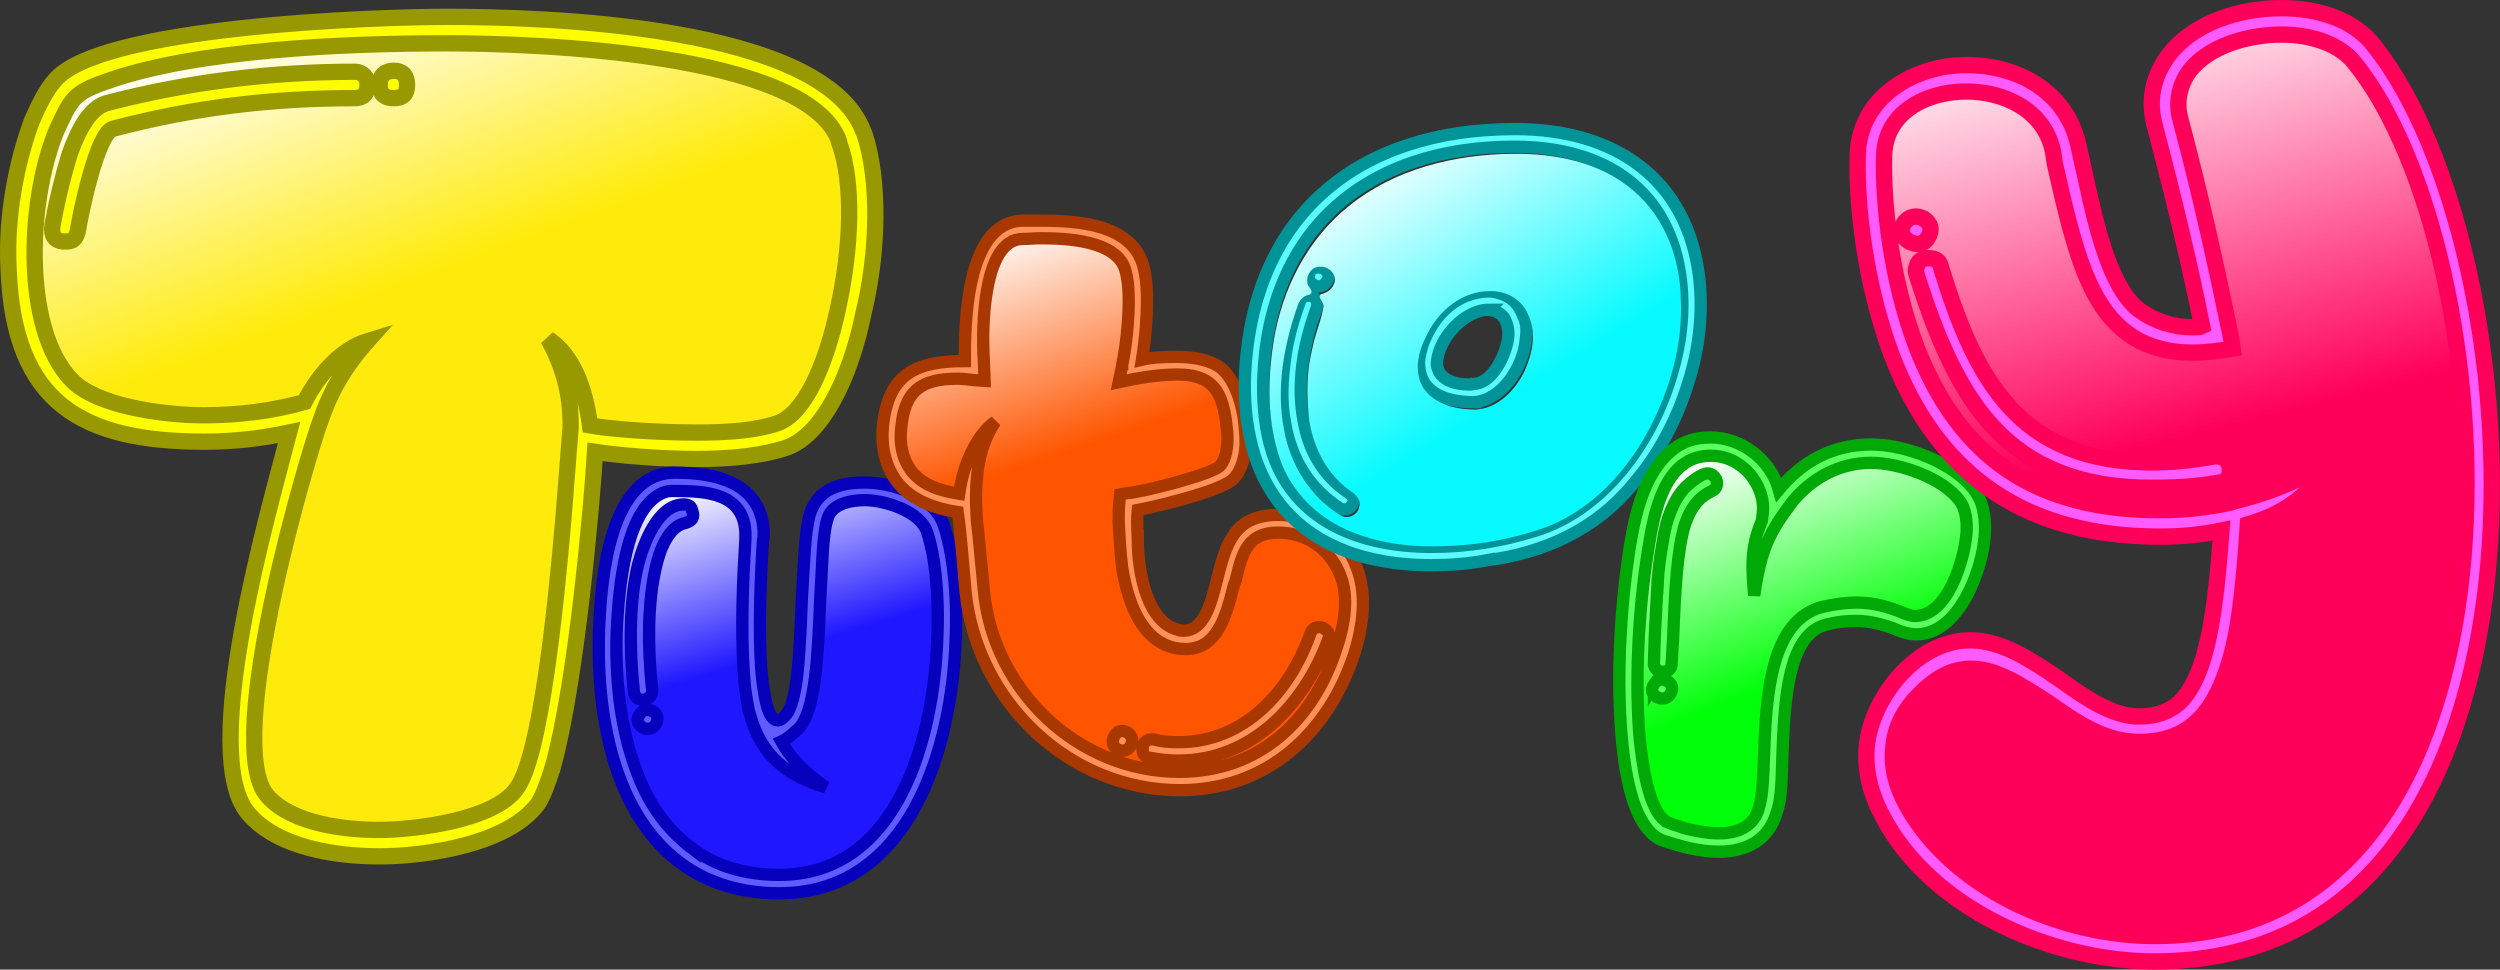 <?xml version="1.0" encoding="UTF-8" standalone="no"?>
<!-- Created with Inkscape (http://www.inkscape.org/) -->

<svg
   width="124.962mm"
   height="48.465mm"
   viewBox="0 0 124.962 48.465"
   version="1.1"
   id="svg1"
   sodipodi:docname="logo2.svg"
   inkscape:version="1.3.2 (091e20e, 2023-11-25, custom)"
   xmlns:inkscape="http://www.inkscape.org/namespaces/inkscape"
   xmlns:sodipodi="http://sodipodi.sourceforge.net/DTD/sodipodi-0.dtd"
   xmlns:xlink="http://www.w3.org/1999/xlink"
   xmlns="http://www.w3.org/2000/svg"
   xmlns:svg="http://www.w3.org/2000/svg">
  <rect x="0" y="0" width="124.962" height="48.465" fill="#333333" stroke="none"/>
  <sodipodi:namedview
     id="namedview1"
     pagecolor="#003000"
     bordercolor="#000000"
     borderopacity="0.25"
     inkscape:showpageshadow="2"
     inkscape:pageopacity="0.0"
     inkscape:pagecheckerboard="false"
     inkscape:deskcolor="#d1d1d1"
     inkscape:document-units="mm"
     inkscape:zoom="0.83238536"
     inkscape:cx="403.05851"
     inkscape:cy="638.52637"
     inkscape:window-width="1366"
     inkscape:window-height="697"
     inkscape:window-x="-8"
     inkscape:window-y="-8"
     inkscape:window-maximized="1"
     inkscape:current-layer="layer1" />
  <defs
     id="defs1">
    <linearGradient
       id="swatch25"
       inkscape:swatch="solid">
      <stop
         style="stop-color:#fff500;stop-opacity:1;"
         offset="0"
         id="stop25" />
    </linearGradient>
    <linearGradient
       id="linearGradient15"
       inkscape:collect="always">
      <stop
         style="stop-color:#ffffff;stop-opacity:1;"
         offset="0"
         id="stop15" />
      <stop
         style="stop-color:#06faff;stop-opacity:1;"
         offset="0.633"
         id="stop16" />
    </linearGradient>
    <linearGradient
       id="linearGradient13"
       inkscape:collect="always">
      <stop
         style="stop-color:#ffffff;stop-opacity:1;"
         offset="0"
         id="stop13" />
      <stop
         style="stop-color:#ff0059;stop-opacity:1;"
         offset="0.458"
         id="stop14" />
    </linearGradient>
    <linearGradient
       id="linearGradient11"
       inkscape:collect="always">
      <stop
         style="stop-color:#ffffff;stop-opacity:1;"
         offset="0"
         id="stop11" />
      <stop
         style="stop-color:#00ff08;stop-opacity:1;"
         offset="0.555"
         id="stop12" />
    </linearGradient>
    <linearGradient
       id="linearGradient7"
       inkscape:collect="always">
      <stop
         style="stop-color:#ffffff;stop-opacity:1;"
         offset="0"
         id="stop7" />
      <stop
         style="stop-color:#ff5500;stop-opacity:1;"
         offset="0.391"
         id="stop8" />
    </linearGradient>
    <linearGradient
       id="linearGradient3"
       inkscape:collect="always">
      <stop
         style="stop-color:#ffffff;stop-opacity:1;"
         offset="0"
         id="stop3" />
      <stop
         style="stop-color:#1f17ff;stop-opacity:1;"
         offset="0.458"
         id="stop4" />
    </linearGradient>
    <linearGradient
       id="linearGradient1"
       inkscape:collect="always">
      <stop
         style="stop-color:#ffffff;stop-opacity:1;"
         offset="0"
         id="stop1" />
      <stop
         style="stop-color:#ffeb0b;stop-opacity:1;"
         offset="0.336"
         id="stop2" />
    </linearGradient>
    <linearGradient
       inkscape:collect="always"
       xlink:href="#linearGradient1"
       id="linearGradient2"
       x1="21.874"
       y1="89.879"
       x2="36.836"
       y2="130.894"
       gradientUnits="userSpaceOnUse" />
    <linearGradient
       inkscape:collect="always"
       xlink:href="#linearGradient3"
       id="linearGradient4"
       x1="44.378"
       y1="112.642"
       x2="50.388"
       y2="132.292"
       gradientUnits="userSpaceOnUse" />
    <linearGradient
       inkscape:collect="always"
       xlink:href="#linearGradient7"
       id="linearGradient8"
       x1="59.807"
       y1="99.869"
       x2="69.317"
       y2="128.096"
       gradientUnits="userSpaceOnUse" />
    <linearGradient
       inkscape:collect="always"
       xlink:href="#linearGradient11"
       id="linearGradient12"
       x1="95.39"
       y1="111.034"
       x2="103.222"
       y2="131.152"
       gradientUnits="userSpaceOnUse" />
    <linearGradient
       inkscape:collect="always"
       xlink:href="#linearGradient13"
       id="linearGradient14"
       x1="111.666"
       y1="89.013"
       x2="123.562"
       y2="136.734"
       gradientUnits="userSpaceOnUse" />
    <linearGradient
       inkscape:collect="always"
       xlink:href="#linearGradient15"
       id="linearGradient16"
       x1="289.746"
       y1="364.773"
       x2="333.754"
       y2="436.853"
       gradientUnits="userSpaceOnUse" />
  </defs>
  <g
     inkscape:label="Layer 1"
     inkscape:groupmode="layer"
     id="layer1"
     transform="translate(-8.834,-88.797)">
    <path
       d="m 36.496,127.029 c 1.168,-4.318 1.93,-13.106 2.083,-15.646 1.016,0.152 3.048,0.356 5.08,0.356 1.626,0 3.251,-0.152 4.47,-0.559 1.778,-0.61 3.2,-3.454 3.861,-6.706 0.762,-3.099 0.813,-6.706 0.051,-8.992 l -0.051,-0.102 c -1.981,-5.385 -16.154,-5.74 -20.828,-5.74 -3.454,0 -17.424,0.457 -19.609,3.2 -0.406,0.457 -0.762,1.168 -1.118,1.981 -0.762,2.032 -1.321,4.826 -1.168,7.468 0.254,6.706 3.708,8.585 9.804,8.585 1.372,0 2.794,-0.152 4.216,-0.457 -1.016,3.912 -4.572,16.104 -2.032,19.05 1.473,1.727 4.42,2.134 6.553,2.134 2.337,0 6.452,-0.61 7.925,-2.642 0.254,-0.406 0.508,-1.067 0.762,-1.93 z"
       id="path1"
       style="fill:url(#linearGradient2)" />
    <path
       style="font-size:50.8px;font-family:Ballonku;-inkscape-font-specification:Ballonku;fill:#fefe00;stroke:#989800;stroke-width:0.815"
       d="m 36.496,127.029 c 1.168,-4.318 1.93,-13.106 2.083,-15.646 1.016,0.152 3.048,0.356 5.08,0.356 1.626,0 3.251,-0.152 4.47,-0.559 1.778,-0.61 3.2,-3.454 3.861,-6.706 0.762,-3.099 0.813,-6.706 0.051,-8.992 l -0.051,-0.102 c -1.981,-5.385 -16.154,-5.74 -20.828,-5.74 -3.454,0 -17.424,0.457 -19.609,3.2 -0.406,0.457 -0.762,1.168 -1.118,1.981 -0.762,2.032 -1.321,4.826 -1.168,7.468 0.254,6.706 3.708,8.585 9.804,8.585 1.372,0 2.794,-0.152 4.216,-0.457 -1.016,3.912 -4.572,16.104 -2.032,19.05 1.473,1.727 4.42,2.134 6.553,2.134 2.337,0 6.452,-0.61 7.925,-2.642 0.254,-0.406 0.508,-1.067 0.762,-1.93 z m 0.508,-12.395 c -0.406,4.724 -1.168,11.989 -2.337,13.564 -1.067,1.575 -5.029,2.083 -6.909,2.083 -1.676,0 -4.318,-0.305 -5.537,-1.676 -2.388,-2.591 2.235,-17.831 2.642,-18.796 0.406,-1.219 1.067,-2.54 2.337,-3.962 -1.168,0.356 -2.337,1.473 -3.15,3.048 -1.626,0.457 -3.353,0.66 -5.029,0.66 -1.727,0 -4.877,-0.356 -6.35,-1.524 -2.692,-2.286 -2.54,-8.992 -1.016,-12.7 0.711,-1.524 0.813,-1.88 2.438,-2.438 4.47,-1.626 12.04,-1.93 17.069,-1.93 4.42,0 17.983,0.457 19.609,4.877 v 0.051 c 0.762,2.083 0.61,5.334 -0.051,8.331 -0.61,2.845 -1.676,5.283 -3.048,5.74 -1.067,0.356 -2.489,0.457 -3.962,0.457 -2.286,0 -4.572,-0.203 -5.385,-0.356 -0.254,-1.981 -0.914,-3.556 -2.083,-4.318 0.965,1.778 1.118,3.2 1.118,4.369 z m -25.552,-14.529 c -0.051,0.457 0.102,0.711 0.508,0.762 0.356,0 0.61,0.051 0.762,-0.508 0.102,-0.711 0.965,-4.978 1.778,-5.131 4.064,-1.067 7.925,-1.524 12.04,-1.524 0.457,0 0.66,-0.203 0.66,-0.66 0.051,-0.356 -0.254,-0.66 -0.61,-0.66 -4.216,0 -8.382,0.508 -12.446,1.575 -0.813,0.254 -1.372,1.27 -1.829,2.54 -0.356,1.168 -0.66,2.438 -0.864,3.607 z m 17.069,-7.772 c -0.457,0 -0.711,0.254 -0.711,0.711 0,0.457 0.254,0.66 0.711,0.66 0.457,0 0.66,-0.203 0.66,-0.66 0,-0.457 -0.203,-0.711 -0.66,-0.711 z"
       id="text1"
       aria-label="T" />
    <path
       d="m 42.563,112.422 c -3.246,0 -3.669,5.256 -3.775,7.62 -0.106,2.434 0.106,5.327 1.094,7.832 1.411,3.563 4.092,5.574 7.902,5.574 6.597,0 8.643,-7.373 8.819,-12.7 0.106,-2.399 -0.176,-4.48 -0.6,-5.715 -0.494,-1.446 -2.54,-2.117 -3.951,-2.117 -1.235,0 -2.364,0.318 -2.752,1.623 -0.247,0.953 -0.282,2.54 -0.388,4.233 -0.106,2.54 -0.176,5.151 -0.847,5.821 -0.141,0.141 -0.247,0.212 -0.353,0.212 -0.459,0 -0.67,-0.988 -0.811,-2.364 -0.176,-2.117 -0.035,-5.045 0.071,-6.632 0.035,-0.106 0.035,-0.282 0.035,-0.494 -0.176,-2.434 -2.434,-2.893 -4.445,-2.893 z"
       id="path2"
       style="fill:url(#linearGradient4)" />
    <path
       d="m 42.563,112.422 c -3.246,0 -3.669,5.256 -3.775,7.62 -0.106,2.434 0.106,5.327 1.094,7.832 1.411,3.563 4.092,5.574 7.902,5.574 6.597,0 8.643,-7.373 8.819,-12.7 0.106,-2.399 -0.176,-4.48 -0.6,-5.715 -0.494,-1.446 -2.54,-2.117 -3.951,-2.117 -1.235,0 -2.364,0.318 -2.752,1.623 -0.247,0.953 -0.282,2.54 -0.388,4.233 -0.106,2.54 -0.176,5.151 -0.847,5.821 -0.141,0.141 -0.247,0.212 -0.353,0.212 -0.459,0 -0.67,-0.988 -0.811,-2.364 -0.176,-2.117 -0.035,-5.045 0.071,-6.632 0.035,-0.106 0.035,-0.282 0.035,-0.494 -0.176,-2.434 -2.434,-2.893 -4.445,-2.893 z m 0.847,18.768 c -1.164,-0.882 -2.081,-2.081 -2.681,-3.634 -0.953,-2.399 -1.164,-5.115 -1.058,-7.479 0.106,-1.729 0.388,-5.786 2.258,-6.632 0.176,-0.071 0.318,-0.106 0.423,-0.106 h 0.247 c 1.517,0 3.387,0.106 3.493,2.046 v 0.388 c -0.106,1.623 -0.247,4.551 -0.071,6.738 0.035,0.67 0.141,1.305 0.247,1.834 l 0.035,0.106 c 0.564,2.117 1.834,3.104 3.81,3.704 -1.235,-0.882 -1.834,-1.587 -2.223,-2.293 0.247,-0.106 0.494,-0.318 0.811,-0.6 0.917,-0.811 1.023,-3.881 1.129,-6.456 0.106,-1.658 0.106,-3.21 0.353,-4.022 0.176,-0.811 1.199,-0.988 1.87,-0.988 1.023,0 2.752,0.564 3.104,1.552 0.388,1.094 0.635,3.069 0.529,5.362 -0.176,4.868 -1.905,11.818 -7.902,11.818 -1.729,0 -3.21,-0.459 -4.374,-1.341 z m -2.681,-14.182 c -0.423,1.729 -0.459,4.092 -0.212,6.35 0.035,0.282 0.212,0.423 0.494,0.423 0.071,0 0.141,-0.035 0.176,-0.07 0.176,-0.071 0.247,-0.212 0.247,-0.423 -0.247,-2.223 -0.212,-4.445 0.176,-6.103 0.176,-0.811 0.6,-2.081 1.517,-2.258 0.318,-0.106 0.423,-0.282 0.318,-0.564 -0.035,-0.247 -0.176,-0.353 -0.423,-0.353 -1.305,0 -2.011,1.94 -2.293,2.999 z m 0.071,7.514 c -0.176,0.247 -0.106,0.459 0.141,0.635 0.071,0.035 0.141,0.07 0.247,0.07 0.176,0 0.318,-0.07 0.423,-0.212 0.141,-0.247 0.106,-0.529 -0.141,-0.67 -0.141,-0.035 -0.247,-0.071 -0.282,-0.071 -0.141,0 -0.282,0.071 -0.388,0.247 z"
       id="text2"
       style="font-size:35.278px;font-family:Ballonku;-inkscape-font-specification:Ballonku;fill:#605bff;stroke:#0600bc;stroke-width:0.615"
       aria-label="u" />
    <path
       d="m 65.704,115.701 c -0.035,-0.635 -0.035,-1.094 0,-1.411 0.917,-0.176 3.422,-0.776 4.41,-1.305 0.176,-0.071 0.353,-0.212 0.494,-0.388 0.388,-0.529 0.564,-1.341 0.459,-2.223 -0.035,-0.988 -0.388,-2.505 -1.199,-3.175 -0.529,-0.423 -1.411,-0.564 -2.258,-0.564 -0.67,0 -1.27,0.035 -1.693,0.141 0.176,-1.058 0.423,-3.387 0.071,-4.657 -0.564,-2.152 -3.351,-2.293 -5.186,-2.293 H 59.919 c -2.857,0.106 -2.857,5.327 -2.857,7.02 -2.399,0 -3.81,0.6 -4.092,3.21 -0.106,1.129 0.141,2.046 0.67,2.787 0.706,0.953 1.905,1.376 3.069,1.552 0.106,0.706 0.247,2.328 0.388,3.986 0.564,5.503 5.186,9.913 10.724,9.913 4.304,0 7.408,-2.822 8.714,-6.844 0.564,-1.834 0.529,-3.21 0.106,-4.304 -0.6,-1.658 -2.187,-2.611 -3.916,-2.611 -2.222,0 -2.611,1.446 -3.069,3.281 -0.317,1.27 -0.67,2.505 -1.658,2.505 -0.106,0 -0.212,0 -0.247,-0.035 -1.552,-0.353 -2.046,-2.787 -2.046,-4.586 z"
       id="path4"
       style="fill:url(#linearGradient8);stroke:none;stroke-opacity:1" />
    <path
       d="m 65.704,115.701 c -0.035,-0.635 -0.035,-1.094 0,-1.411 0.917,-0.176 3.422,-0.776 4.41,-1.305 0.176,-0.071 0.353,-0.212 0.494,-0.388 0.388,-0.529 0.564,-1.341 0.459,-2.223 -0.035,-0.988 -0.388,-2.505 -1.199,-3.175 -0.529,-0.423 -1.411,-0.564 -2.258,-0.564 -0.67,0 -1.27,0.035 -1.693,0.141 0.176,-1.058 0.423,-3.387 0.071,-4.657 -0.564,-2.152 -3.351,-2.293 -5.186,-2.293 H 59.919 c -2.857,0.106 -2.857,5.327 -2.857,7.02 -2.399,0 -3.81,0.6 -4.092,3.21 -0.106,1.129 0.141,2.046 0.67,2.787 0.706,0.953 1.905,1.376 3.069,1.552 0.106,0.706 0.247,2.328 0.388,3.986 0.564,5.503 5.186,9.913 10.724,9.913 4.304,0 7.408,-2.822 8.714,-6.844 0.564,-1.834 0.529,-3.21 0.106,-4.304 -0.6,-1.658 -2.187,-2.611 -3.916,-2.611 -2.222,0 -2.611,1.446 -3.069,3.281 -0.317,1.27 -0.67,2.505 -1.658,2.505 -0.106,0 -0.212,0 -0.247,-0.035 -1.552,-0.353 -2.046,-2.787 -2.046,-4.586 z m -0.459,2.857 c 0.423,1.376 1.27,2.681 2.857,2.681 1.552,0 2.011,-1.587 2.399,-3.175 l 0.106,-0.282 c 0.317,-1.376 0.6,-2.364 2.117,-2.364 1.376,0 2.54,0.776 3.069,2.046 0.388,0.882 0.388,2.117 -0.141,3.704 -1.164,3.669 -3.916,6.209 -7.867,6.209 -5.045,0 -9.313,-4.057 -9.772,-9.066 -0.141,-1.376 -0.247,-2.681 -0.353,-3.528 -0.106,-1.799 -0.035,-3.457 0.917,-4.904 -0.706,0.459 -1.552,1.799 -1.799,3.598 -0.882,-0.141 -1.834,-0.388 -2.434,-1.199 -0.388,-0.564 -0.564,-1.27 -0.459,-2.117 0.176,-1.87 1.023,-2.434 2.822,-2.434 0.247,0 0.529,0.035 0.811,0.071 l 0.529,0.035 -0.035,-1.023 c -0.106,-1.517 -0.071,-6.068 1.94,-6.068 0.282,0 0.564,-0.035 0.847,-0.035 1.27,0 3.916,0.071 4.304,1.658 0.353,1.305 0,3.916 -0.176,4.657 v 0.141 c -0.035,0.035 -0.035,0.035 -0.035,0.071 l -0.141,0.67 0.67,-0.141 c 0.035,0 1.164,-0.247 2.258,-0.247 2.046,0 2.328,1.164 2.505,2.928 0.035,0.67 -0.071,1.305 -0.353,1.623 -0.318,0.423 -4.057,1.376 -4.657,1.376 l -0.353,0.071 -0.035,0.353 c -0.035,0.318 -0.035,0.67 -0.035,1.023 0.035,0.6 0.071,1.446 0.176,2.293 0.071,0.459 0.176,0.917 0.318,1.376 z m 0.706,7.585 c -0.035,0.318 0.071,0.494 0.353,0.529 0.529,0.106 0.988,0.141 1.446,0.141 3.634,0 6.279,-2.787 7.479,-6.068 0.106,-0.247 -0.035,-0.459 -0.282,-0.564 -0.035,-0.035 -0.106,-0.035 -0.176,-0.035 -0.212,0 -0.353,0.106 -0.423,0.282 -1.023,2.928 -3.316,5.468 -6.597,5.468 -0.459,0 -0.882,-0.035 -1.27,-0.141 h -0.071 c -0.247,0 -0.423,0.141 -0.459,0.388 z m -0.6,-0.071 c 0.141,-0.247 0.071,-0.529 -0.176,-0.67 -0.106,-0.035 -0.176,-0.071 -0.247,-0.071 -0.176,0 -0.282,0.071 -0.388,0.247 -0.141,0.247 -0.106,0.529 0.141,0.67 0.106,0.035 0.176,0.071 0.247,0.071 0.176,0 0.318,-0.071 0.423,-0.247 z"
       id="text3"
       style="font-size:35.278px;font-family:Ballonku;-inkscape-font-specification:Ballonku;fill:#ff925b;stroke:#a93800;stroke-width:0.615"
       aria-label="t" />
    <path
       d="m 83.159,116.803 c 2.787,-0.353 5.433,-1.517 7.302,-3.81 1.27,-1.446 2.222,-3.281 2.787,-5.151 0.529,-1.693 0.706,-3.422 0.529,-5.08 -0.564,-5.08 -4.269,-7.514 -9.207,-7.514 -7.973,0 -13.229,4.41 -13.511,12.488 -0.035,1.446 0.141,2.716 0.494,3.845 1.305,4.022 4.904,5.468 8.819,5.468 0.952,0 1.87,-0.071 2.787,-0.247 z"
       id="path8"
       style="fill:none" />
    <path
       d="m 83.159,116.803 c 2.787,-0.353 5.433,-1.517 7.302,-3.81 1.27,-1.446 2.222,-3.281 2.787,-5.151 0.529,-1.693 0.706,-3.422 0.529,-5.08 -0.564,-5.08 -4.269,-7.514 -9.207,-7.514 -7.973,0 -13.229,4.41 -13.511,12.488 -0.035,1.446 0.141,2.716 0.494,3.845 1.305,4.022 4.904,5.468 8.819,5.468 0.952,0 1.87,-0.071 2.787,-0.247 z m -10.76,-5.468 c -0.317,-1.023 -0.459,-2.222 -0.423,-3.598 0.282,-7.62 5.327,-11.606 12.559,-11.606 4.516,0 7.796,2.152 8.326,6.703 0.176,1.552 0,3.14 -0.494,4.762 -1.058,3.528 -3.492,6.703 -6.773,7.726 -1.693,0.529 -3.422,0.811 -5.186,0.811 -3.528,0 -6.879,-1.235 -8.008,-4.798 z m 10.125,-2.434 c 1.411,-0.106 2.469,-1.799 2.575,-3.14 0.071,-0.459 0.035,-0.882 -0.141,-1.199 -0.247,-0.67 -0.741,-1.094 -1.623,-1.199 -1.658,0 -2.822,1.129 -3.387,2.646 -0.141,0.459 -0.212,0.811 -0.176,1.094 0.106,1.446 1.517,1.799 2.752,1.799 z m -9.454,1.058 c 0.317,1.799 1.199,3.246 2.716,4.233 0.035,0.035 0.141,0.071 0.247,0.071 0.176,0 0.282,-0.071 0.353,-0.176 0.176,-0.247 0.141,-0.459 -0.106,-0.635 -1.305,-0.847 -2.046,-2.152 -2.293,-3.669 -0.318,-1.658 -0.071,-3.634 0.67,-5.609 0.071,-0.282 -0.035,-0.494 -0.282,-0.6 -0.247,0 -0.459,0 -0.564,0.282 -0.388,1.058 -0.67,2.117 -0.776,3.14 -0.141,1.058 -0.141,2.046 0.035,2.963 z m 10.195,-5.68 c 0.459,0.071 0.741,0.282 0.847,0.6 0.106,0.247 0.141,0.494 0.106,0.811 -0.106,0.811 -0.776,2.293 -1.729,2.293 h -0.035 c -0.035,0.035 -0.106,0.035 -0.141,0.035 -0.67,0 -1.552,-0.176 -1.658,-0.988 0,-1.235 1.341,-2.752 2.611,-2.752 z m -8.925,-1.905 c -0.176,0.282 -0.106,0.494 0.176,0.67 0.035,0.035 0.106,0.071 0.176,0.071 0.212,0 0.353,-0.071 0.459,-0.247 0.176,-0.247 0.106,-0.459 -0.141,-0.635 -0.071,-0.035 -0.176,-0.07 -0.317,-0.07 -0.176,0 -0.282,0.07 -0.353,0.212 z"
       id="text4"
       style="font-size:35.278px;font-family:Ballonku;-inkscape-font-specification:Ballonku;fill:#5bfaff;stroke:#009499;stroke-width:0.615"
       aria-label="o" />
    <path
       d="m 92.564,111.19 c -1.482,1.058 -1.976,3.175 -2.258,4.904 -0.529,3.351 -0.67,6.985 -0.388,9.807 0.247,2.54 0.847,4.445 2.011,4.904 0.952,0.318 1.87,0.564 2.822,0.564 1.411,0 2.505,-0.6 2.893,-1.976 0.247,-0.67 0.247,-1.693 0.282,-2.857 0.106,-2.646 0.247,-6.068 2.222,-6.526 0.564,-0.141 1.023,-0.176 1.446,-0.176 0.811,0 1.376,0.212 1.834,0.353 0.388,0.176 0.776,0.318 1.199,0.318 2.117,0 3.316,-3.21 3.422,-5.045 0.035,-0.882 -0.106,-1.587 -0.494,-2.117 -1.058,-1.446 -3.493,-2.328 -5.186,-2.328 -1.94,0 -3.457,0.847 -4.621,2.258 -0.423,-1.517 -1.87,-2.611 -3.422,-2.611 -0.706,0 -1.305,0.176 -1.764,0.529 z"
       id="path10"
       style="fill:url(#linearGradient12)" />
    <path
       d="m 92.564,111.19 c -1.482,1.058 -1.976,3.175 -2.258,4.904 -0.529,3.351 -0.67,6.985 -0.388,9.807 0.247,2.54 0.847,4.445 2.011,4.904 0.952,0.318 1.87,0.564 2.822,0.564 1.411,0 2.505,-0.6 2.893,-1.976 0.247,-0.67 0.247,-1.693 0.282,-2.857 0.106,-2.646 0.247,-6.068 2.222,-6.526 0.564,-0.141 1.023,-0.176 1.446,-0.176 0.811,0 1.376,0.212 1.834,0.353 0.388,0.176 0.776,0.318 1.199,0.318 2.117,0 3.316,-3.21 3.422,-5.045 0.035,-0.882 -0.106,-1.587 -0.494,-2.117 -1.058,-1.446 -3.493,-2.328 -5.186,-2.328 -1.94,0 -3.457,0.847 -4.621,2.258 -0.423,-1.517 -1.87,-2.611 -3.422,-2.611 -0.706,0 -1.305,0.176 -1.764,0.529 z m -0.317,18.732 c -1.023,-0.388 -1.341,-3.175 -1.446,-4.127 -0.247,-2.716 -0.106,-6.315 0.423,-9.56 0.282,-1.799 0.811,-4.657 3.104,-4.657 0.776,0 1.446,0.318 1.976,0.917 0.423,0.529 0.741,1.199 0.635,2.011 l -0.035,0.318 c -0.6,1.376 -0.494,2.434 -0.388,3.739 0.353,-2.399 0.776,-3.175 1.94,-4.727 0.988,-1.164 2.328,-1.905 3.916,-1.905 1.376,0 3.598,0.741 4.445,1.94 0.247,0.353 0.353,0.882 0.317,1.552 -0.106,1.305 -0.917,4.163 -2.575,4.163 -0.247,0 -0.494,-0.106 -0.811,-0.247 -0.529,-0.176 -1.164,-0.423 -2.117,-0.423 -0.494,0 -1.058,0.07 -1.693,0.212 -2.611,0.67 -2.822,4.445 -2.928,7.373 -0.035,1.094 -0.071,2.081 -0.247,2.646 -0.247,0.953 -1.058,1.305 -2.011,1.305 -0.529,0 -1.094,-0.106 -1.693,-0.247 l -0.106,-0.035 c -0.247,-0.106 -0.459,-0.141 -0.706,-0.247 z m -0.564,-11.853 c -0.035,0.811 -0.106,1.693 -0.141,2.716 l -0.035,1.129 c -0.035,0.247 0.176,0.459 0.423,0.459 0.317,0 0.459,-0.141 0.459,-0.423 0.035,-0.388 0.035,-0.741 0.071,-1.129 0.106,-2.681 0.212,-4.551 0.6,-5.821 0.282,-0.811 0.67,-1.341 1.341,-1.658 0.247,-0.106 0.317,-0.353 0.212,-0.6 -0.106,-0.176 -0.247,-0.282 -0.423,-0.282 -0.317,0 -0.882,0.459 -1.129,0.706 -0.564,0.6 -0.952,1.552 -1.129,2.787 -0.106,0.6 -0.212,1.305 -0.247,2.117 z m -0.176,4.939 c -0.176,0.247 -0.106,0.459 0.141,0.635 0.071,0.035 0.176,0.071 0.282,0.071 0.176,0 0.282,-0.071 0.388,-0.212 0.176,-0.282 0.106,-0.494 -0.141,-0.67 -0.141,-0.035 -0.212,-0.07 -0.247,-0.07 -0.176,0 -0.318,0.07 -0.423,0.247 z"
       id="text5"
       style="font-size:35.278px;font-family:Ballonku;-inkscape-font-specification:Ballonku;fill:#5bff60;stroke:#00a905;stroke-width:0.615"
       aria-label="r" />
    <path
       d="m 118.452,105.156 c -1.016,0 -1.93,-0.305 -2.692,-0.864 -1.219,-0.914 -1.93,-3.302 -2.438,-5.537 l -0.61,-2.743 c -0.61,-2.642 -2.997,-3.962 -5.588,-3.962 -2.642,0 -5.436,1.626 -5.436,4.623 -0.051,2.591 0.406,6.35 1.676,9.804 2.388,6.299 6.909,9.144 13.462,9.144 1.067,0 2.083,-0.102 3.048,-0.305 -0.305,3.962 -0.66,7.163 -2.083,8.585 -0.508,0.457 -1.168,0.711 -2.032,0.711 -1.372,0 -2.794,-1.016 -3.861,-1.778 -1.473,-1.016 -2.997,-2.032 -4.572,-2.032 -2.692,0 -4.928,2.845 -5.182,5.283 -0.102,1.168 0.152,2.337 0.813,3.556 2.438,4.623 8.484,7.214 13.564,7.214 11.582,0 15.9,-10.262 16.713,-20.066 0.813,-9.906 -1.727,-20.625 -5.69,-25.654 -1.016,-1.372 -2.845,-1.93 -4.674,-1.93 -2.083,0 -4.47,0.711 -5.74,2.489 -0.66,0.965 -0.965,2.134 -0.559,3.505 0.864,3.302 1.676,6.604 2.337,9.906 -0.102,0.051 -0.254,0.051 -0.457,0.051 z"
       id="path12"
       style="fill:url(#linearGradient14)" />
    <path
       style="font-size:50.8px;font-family:Ballonku;-inkscape-font-specification:Ballonku;fill:#ff5bfe;stroke:#fe0059;stroke-width:0.815"
       d="m 118.452,105.156 c -1.016,0 -1.93,-0.305 -2.692,-0.864 -1.219,-0.914 -1.93,-3.302 -2.438,-5.537 l -0.61,-2.743 c -0.61,-2.642 -2.997,-3.962 -5.588,-3.962 -2.642,0 -5.436,1.626 -5.436,4.623 -0.051,2.591 0.406,6.35 1.676,9.804 2.388,6.299 6.909,9.144 13.462,9.144 1.067,0 2.083,-0.102 3.048,-0.305 -0.305,3.962 -0.66,7.163 -2.083,8.585 -0.508,0.457 -1.168,0.711 -2.032,0.711 -1.372,0 -2.794,-1.016 -3.861,-1.778 -1.473,-1.016 -2.997,-2.032 -4.572,-2.032 -2.692,0 -4.928,2.845 -5.182,5.283 -0.102,1.168 0.152,2.337 0.813,3.556 2.438,4.623 8.484,7.214 13.564,7.214 11.582,0 15.9,-10.262 16.713,-20.066 0.813,-9.906 -1.727,-20.625 -5.69,-25.654 -1.016,-1.372 -2.845,-1.93 -4.674,-1.93 -2.083,0 -4.47,0.711 -5.74,2.489 -0.66,0.965 -0.965,2.134 -0.559,3.505 0.864,3.302 1.676,6.604 2.337,9.906 -0.102,0.051 -0.254,0.051 -0.457,0.051 z m -2.692,20.726 c 2.388,0 3.607,-1.321 4.369,-3.556 0.66,-1.88 0.864,-4.42 1.067,-7.315 2.235,-0.66 3.302,-1.778 4.369,-3.404 -1.575,1.168 -3.2,1.778 -4.978,2.235 l -0.356,0.102 c -1.016,0.203 -2.184,0.356 -3.404,0.356 -6.147,0 -10.058,-2.54 -12.243,-8.28 -1.219,-3.302 -1.626,-6.96 -1.575,-9.347 0,-2.235 2.083,-3.302 4.115,-3.302 1.88,0 3.861,0.914 4.318,2.946 l 0.102,0.66 c 0.254,1.067 0.508,2.337 0.914,3.708 0.914,3.2 2.286,5.74 5.994,5.74 0.457,0 0.914,-0.051 1.321,-0.102 l 0.66,-0.102 -0.102,-0.66 c -0.762,-3.658 -1.524,-7.112 -2.489,-10.719 -0.254,-0.864 -0.102,-1.676 0.356,-2.388 0.965,-1.372 3.048,-1.93 4.674,-1.93 1.473,0 2.896,0.457 3.658,1.422 3.81,4.724 6.248,15.189 5.436,24.74 -0.813,9.398 -4.877,18.898 -15.443,18.898 -4.724,0 -10.109,-2.388 -12.395,-6.553 -0.559,-1.016 -0.762,-1.981 -0.66,-2.845 0.051,-0.864 0.406,-1.676 1.067,-2.438 l 0.102,-0.102 c 0.965,-1.016 1.778,-1.422 2.743,-1.422 1.27,0 2.54,0.864 3.81,1.676 1.372,0.965 2.794,1.981 4.572,1.981 z m 0.66,-12.7 c 1.016,0 2.134,-0.051 3.302,-0.254 0.457,-0.051 0.61,-0.305 0.559,-0.762 -0.051,-0.356 -0.305,-0.559 -0.66,-0.559 h -0.102 c -1.118,0.203 -2.134,0.305 -3.099,0.305 -6.655,0 -8.839,-4.115 -10.566,-9.754 -0.051,-0.305 -0.254,-0.457 -0.61,-0.457 -0.356,0 -0.559,0.152 -0.61,0.457 -0.051,0.102 -0.051,0.203 0,0.356 2.032,6.452 4.572,10.668 11.786,10.668 z m -12.395,-13.259 c -0.254,0.406 -0.152,0.711 0.254,0.965 0.152,0.051 0.254,0.102 0.356,0.102 0.254,0 0.457,-0.102 0.559,-0.305 0.254,-0.406 0.152,-0.711 -0.203,-0.965 -0.152,-0.051 -0.254,-0.102 -0.356,-0.102 -0.254,0 -0.457,0.102 -0.61,0.305 z"
       id="text6"
       aria-label="y" />
    <path
       style="fill:url(#linearGradient16);fill-opacity:1;stroke:#00a905;stroke-width:0;stroke-opacity:1"
       d="m 318.592,364.095 c -10.944,0.116 -22.28,2.877 -30.899,9.911 -7.798,6.229 -12.533,15.664 -14.11,25.413 -1.182,7.386 -1.255,15.165 1.204,22.309 2.21,6.325 7.427,11.33 13.634,13.723 5.802,2.349 12.153,2.963 18.361,2.589 6.27,-0.232 12.517,-1.476 18.412,-3.62 9.656,-3.836 16.7,-12.383 20.813,-21.701 2.913,-6.555 4.677,-13.702 4.37,-20.908 -0.067,-7.682 -2.903,-15.647 -8.879,-20.705 -6.265,-5.459 -14.815,-7.127 -22.906,-7.01 z m -36.181,21.304 c 1.705,-0.089 3.403,1.749 2.448,3.412 -0.404,1.005 -1.398,1.563 -2.396,1.76 -0.706,0.727 0.727,1.51 0.509,2.408 -0.431,2.615 -1.566,5.069 -2.062,7.679 -1.169,4.476 -1.152,9.178 -0.612,13.743 0.792,5.097 3.3,10.051 7.538,13.121 1.047,0.679 2.339,1.71 1.869,3.138 -0.237,1.658 -2.319,2.505 -3.677,1.523 -5.684,-3.484 -9.369,-9.584 -10.496,-16.073 -1.508,-7.696 -0.068,-15.799 2.497,-23.151 0.304,-1.123 1.079,-2.111 2.277,-2.285 0.926,-0.434 0.052,-1.261 -0.242,-1.79 -0.61,-1.548 0.563,-3.626 2.347,-3.485 z m 32.18,4.593 c 2.927,-0.055 5.888,1.656 6.985,4.431 1.66,3.387 0.787,7.409 -0.676,10.657 -1.748,3.579 -4.974,6.981 -9.164,7.266 -3.576,-0.016 -7.707,-0.868 -9.871,-3.997 -1.935,-3.016 -1.066,-6.842 0.472,-9.825 2.19,-4.752 6.826,-8.667 12.255,-8.533 z"
       id="path14"
       transform="scale(0.265)" />
  </g>
</svg>
